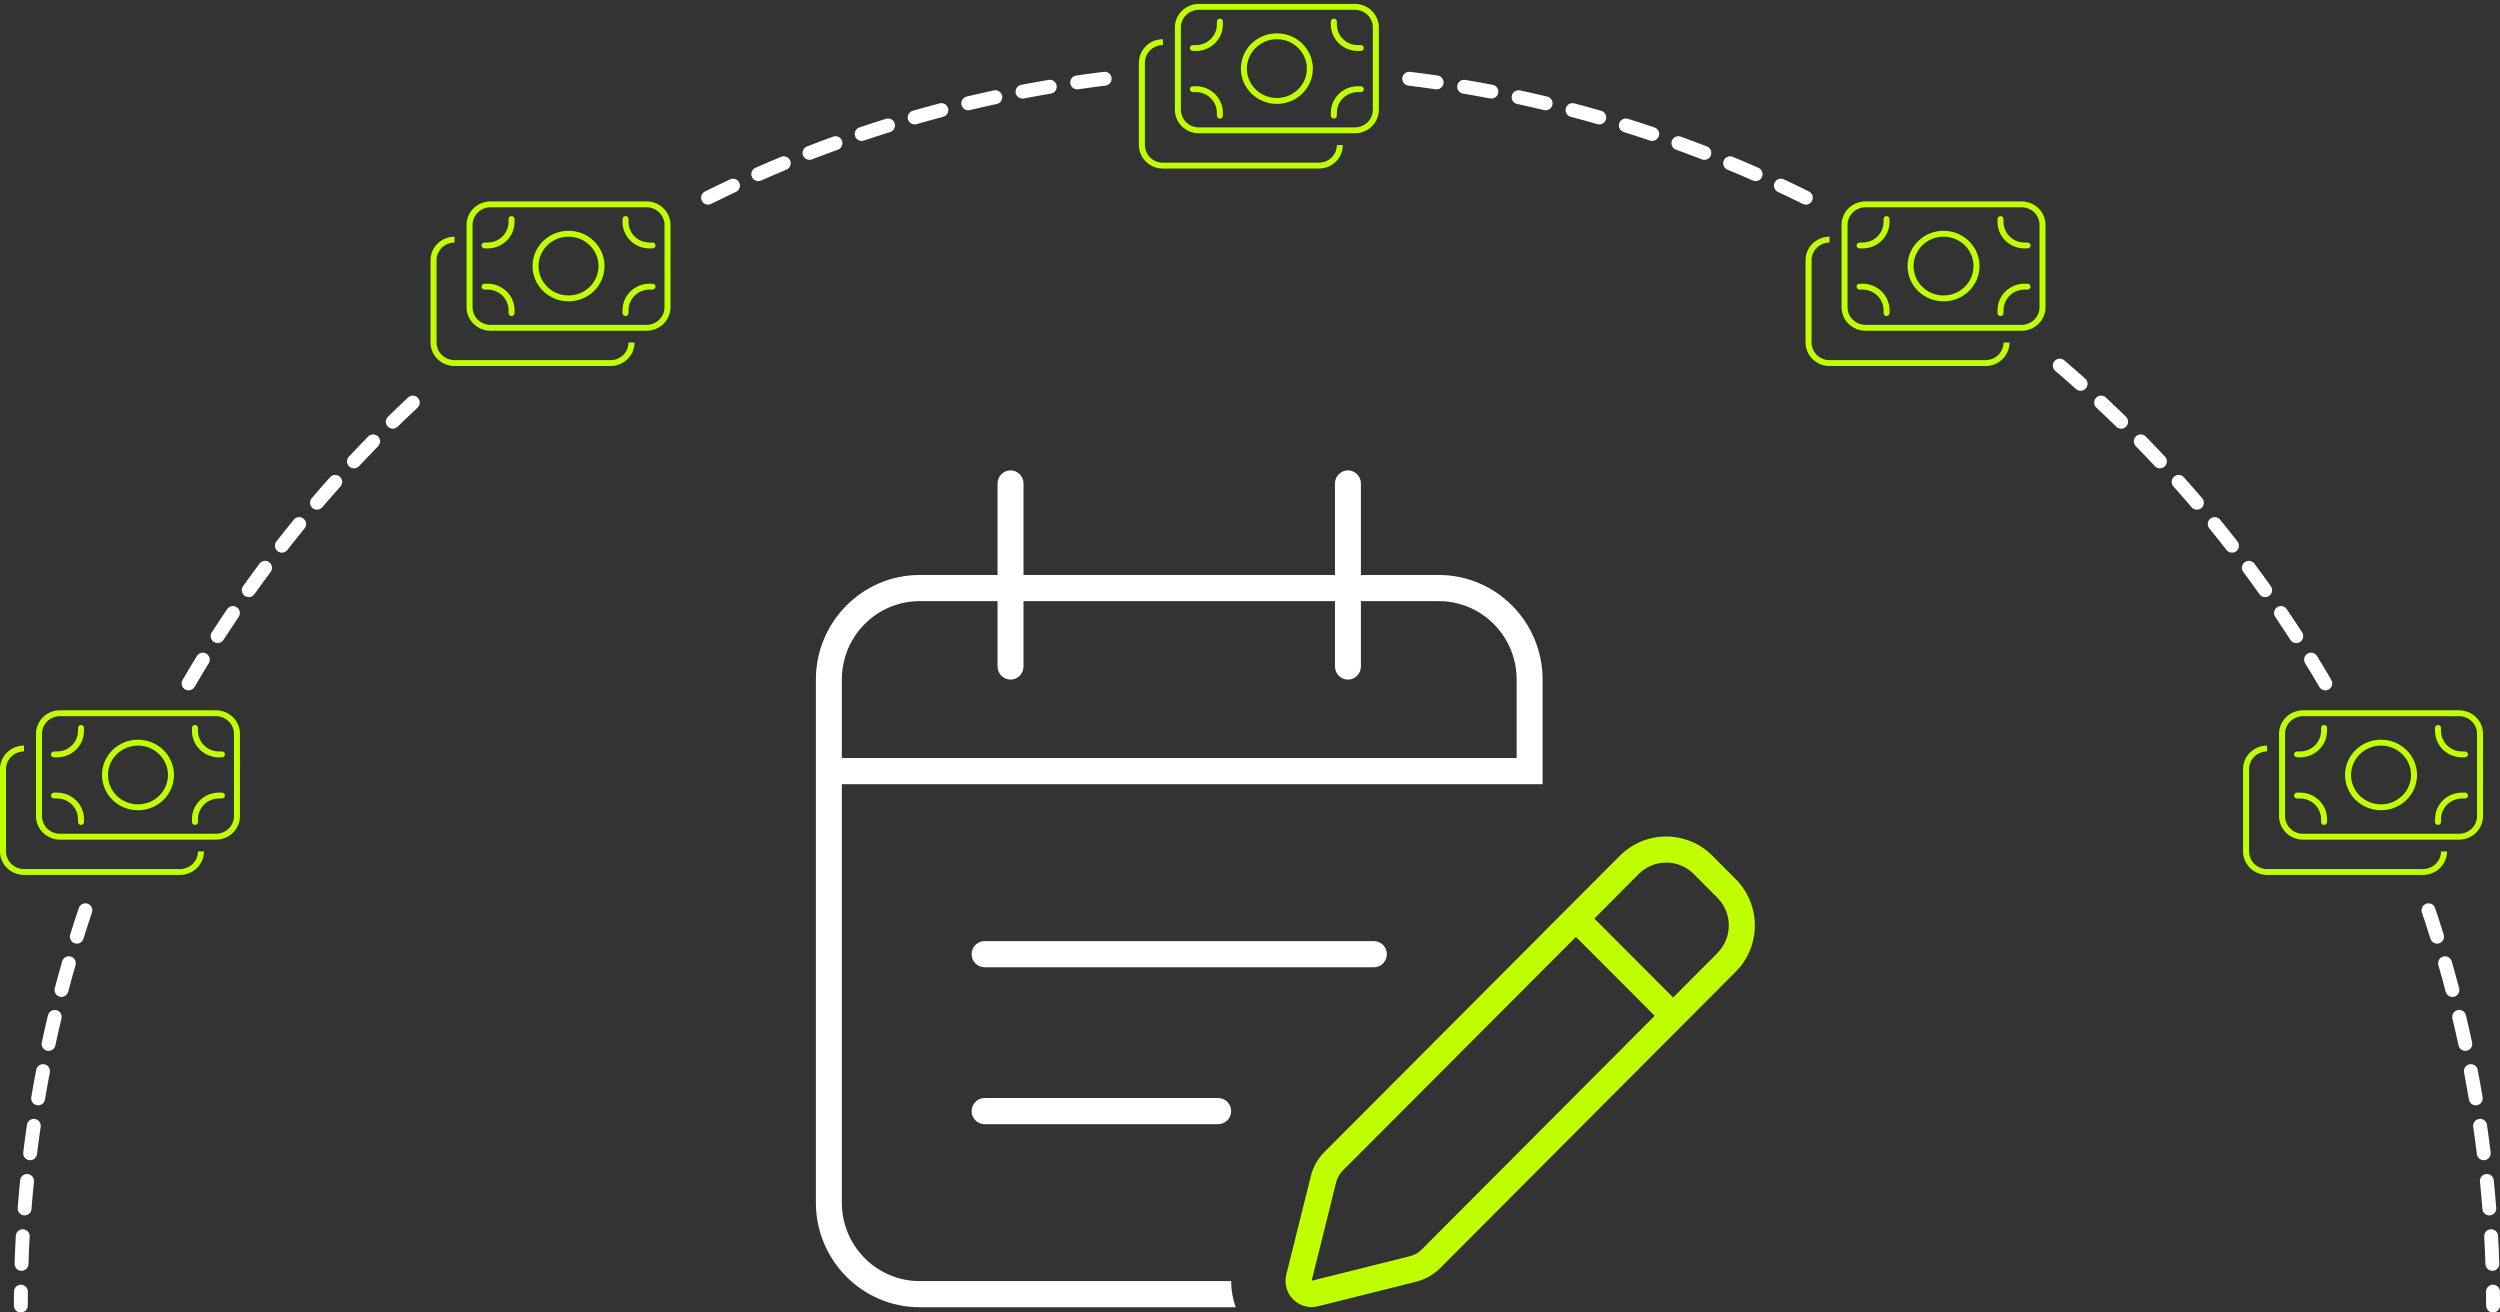 <?xml version="1.0" encoding="UTF-8"?> <svg xmlns="http://www.w3.org/2000/svg" width="360" height="189" viewBox="0 0 360 189" fill="none"><rect x="0" y="0" width="360" height="189" fill="#333333" stroke="none"/><path d="M147.385 69.618C147.385 68.582 146.544 67.735 145.517 67.735C144.489 67.735 143.648 68.582 143.648 69.618V82.798H132.435C124.189 82.798 117.485 89.553 117.485 97.862V109.159V112.925V173.179C117.485 181.488 124.189 188.243 132.435 188.243H177.94C177.519 187.042 177.285 185.771 177.285 184.477H132.435C126.245 184.477 121.223 179.416 121.223 173.179V112.925H207.186H218.398H222.136V109.159V97.862C222.136 89.553 215.432 82.798 207.186 82.798H195.973V69.618C195.973 68.582 195.132 67.735 194.104 67.735C193.076 67.735 192.236 68.582 192.236 69.618V82.798H147.385V69.618ZM143.648 86.564V95.979C143.648 97.014 144.489 97.862 145.517 97.862C146.544 97.862 147.385 97.014 147.385 95.979V86.564H192.236V95.979C192.236 97.014 193.076 97.862 194.104 97.862C195.132 97.862 195.973 97.014 195.973 95.979V86.564H207.186C213.376 86.564 218.398 91.624 218.398 97.862V109.159H121.223V97.862C121.223 91.624 126.245 86.564 132.435 86.564H143.648ZM141.779 158.116C140.751 158.116 139.91 158.963 139.91 159.999C139.91 161.034 140.751 161.882 141.779 161.882H175.417C176.445 161.882 177.285 161.034 177.285 159.999C177.285 158.963 176.445 158.116 175.417 158.116H141.779ZM139.91 137.403C139.91 138.439 140.751 139.286 141.779 139.286H197.842C198.87 139.286 199.711 138.439 199.711 137.403C199.711 136.368 198.87 135.52 197.842 135.52H141.779C140.751 135.52 139.91 136.368 139.91 137.403Z" fill="white"></path><g clip-path="url(#clip0_3677_52)"><path d="M186.217 187.113C187.156 188.054 188.494 188.431 189.786 188.102L203.899 184.571C205.214 184.241 206.435 183.559 207.397 182.594L249.947 139.922C253.61 136.25 253.61 130.295 249.947 126.6L246.565 123.211C242.902 119.539 236.961 119.539 233.275 123.211L190.725 165.883C189.762 166.848 189.081 168.048 188.753 169.39L185.23 183.535C184.902 184.83 185.277 186.171 186.217 187.113ZM189.903 180.311L192.392 170.284C192.557 169.625 192.909 169.013 193.379 168.542L226.934 134.908L238.276 146.277L204.744 179.911C204.251 180.405 203.664 180.734 203.006 180.899L193.026 183.394L188.87 184.43L189.903 180.287V180.311ZM247.293 137.262L240.93 143.641L229.588 132.272L235.951 125.87C238.159 123.658 241.728 123.658 243.912 125.87L247.293 129.26C249.501 131.472 249.501 135.05 247.293 137.239V137.262Z" fill="#BFFF00"></path></g><path fill-rule="evenodd" clip-rule="evenodd" d="M160.065 11.215C160.133 11.763 159.743 12.262 159.195 12.33C157.88 12.491 156.569 12.667 155.263 12.857C154.716 12.937 154.209 12.559 154.129 12.012C154.049 11.466 154.428 10.958 154.974 10.878C156.295 10.686 157.621 10.508 158.951 10.345C159.499 10.277 159.998 10.667 160.065 11.215ZM201.935 11.215C202.002 10.667 202.501 10.277 203.049 10.345C204.379 10.508 205.705 10.686 207.026 10.878C207.572 10.958 207.951 11.466 207.871 12.012C207.792 12.559 207.284 12.937 206.737 12.857C205.431 12.667 204.121 12.491 202.805 12.33C202.257 12.262 201.867 11.763 201.935 11.215ZM152.155 12.322C152.247 12.867 151.88 13.383 151.336 13.475C150.028 13.695 148.725 13.93 147.428 14.18C146.885 14.284 146.361 13.928 146.257 13.386C146.153 12.844 146.508 12.319 147.051 12.215C148.363 11.963 149.681 11.726 151.003 11.503C151.548 11.411 152.064 11.778 152.155 12.322ZM209.845 12.322C209.937 11.778 210.453 11.411 210.997 11.503C212.32 11.726 213.637 11.963 214.95 12.215C215.492 12.319 215.847 12.844 215.743 13.386C215.639 13.928 215.115 14.284 214.572 14.18C213.275 13.93 211.972 13.695 210.664 13.475C210.12 13.383 209.753 12.867 209.845 12.322ZM144.304 13.784C144.42 14.324 144.077 14.856 143.537 14.972C142.24 15.252 140.948 15.545 139.662 15.853C139.124 15.982 138.585 15.65 138.456 15.113C138.328 14.576 138.659 14.037 139.196 13.908C140.497 13.597 141.804 13.3 143.115 13.017C143.655 12.901 144.187 13.244 144.304 13.784ZM217.697 13.784C217.813 13.244 218.345 12.901 218.885 13.017C220.197 13.3 221.503 13.597 222.804 13.908C223.341 14.037 223.672 14.576 223.544 15.113C223.415 15.65 222.876 15.982 222.339 15.853C221.052 15.545 219.761 15.252 218.464 14.972C217.924 14.856 217.58 14.324 217.697 13.784ZM136.526 15.598C136.666 16.132 136.347 16.679 135.813 16.82C134.53 17.158 133.252 17.51 131.98 17.876C131.449 18.028 130.895 17.722 130.742 17.191C130.59 16.66 130.896 16.106 131.427 15.954C132.713 15.584 134.006 15.227 135.304 14.886C135.838 14.745 136.385 15.064 136.526 15.598ZM225.475 15.598C225.615 15.064 226.162 14.745 226.696 14.886C227.994 15.228 229.287 15.584 230.573 15.954C231.104 16.106 231.41 16.66 231.258 17.191C231.105 17.722 230.551 18.028 230.02 17.876C228.748 17.51 227.471 17.158 226.187 16.82C225.653 16.679 225.334 16.132 225.475 15.598ZM128.837 17.762C129.002 18.289 128.708 18.85 128.181 19.015C126.914 19.41 125.653 19.82 124.398 20.243C123.875 20.42 123.307 20.139 123.131 19.615C122.954 19.092 123.235 18.525 123.759 18.348C125.028 17.92 126.303 17.506 127.585 17.106C128.112 16.941 128.673 17.235 128.837 17.762ZM233.163 17.762C233.327 17.235 233.888 16.941 234.415 17.106C235.697 17.506 236.972 17.92 238.241 18.348C238.765 18.525 239.046 19.092 238.869 19.615C238.693 20.139 238.126 20.42 237.602 20.243C236.348 19.82 235.086 19.41 233.819 19.015C233.292 18.85 232.998 18.29 233.163 17.762ZM121.252 20.273C121.44 20.792 121.172 21.365 120.653 21.554C119.406 22.006 118.165 22.472 116.931 22.951C116.416 23.151 115.837 22.896 115.637 22.381C115.437 21.866 115.692 21.287 116.207 21.087C117.455 20.602 118.71 20.131 119.971 19.674C120.49 19.485 121.064 19.753 121.252 20.273ZM240.748 20.273C240.936 19.753 241.51 19.485 242.029 19.674C243.291 20.131 244.545 20.602 245.793 21.087C246.308 21.287 246.563 21.866 246.363 22.381C246.163 22.896 245.584 23.151 245.069 22.951C243.835 22.472 242.595 22.006 241.347 21.554C240.828 21.365 240.56 20.792 240.748 20.273ZM113.788 23.124C113.999 23.634 113.757 24.219 113.247 24.43C112.022 24.938 110.805 25.459 109.594 25.994C109.089 26.217 108.498 25.988 108.275 25.483C108.052 24.977 108.281 24.387 108.786 24.164C110.011 23.624 111.242 23.096 112.481 22.583C112.991 22.371 113.576 22.613 113.788 23.124ZM248.213 23.124C248.424 22.613 249.009 22.371 249.519 22.583C250.758 23.097 251.989 23.624 253.214 24.164C253.719 24.387 253.948 24.977 253.725 25.483C253.502 25.988 252.911 26.217 252.406 25.994C251.196 25.459 249.978 24.938 248.753 24.43C248.243 24.219 248.001 23.634 248.213 23.124ZM106.46 26.308C106.695 26.809 106.479 27.404 105.979 27.638C104.779 28.201 103.587 28.776 102.402 29.364C101.907 29.61 101.307 29.408 101.061 28.913C100.816 28.419 101.018 27.819 101.512 27.573C102.711 26.978 103.917 26.396 105.13 25.827C105.63 25.593 106.226 25.808 106.46 26.308ZM255.54 26.309C255.774 25.808 256.37 25.593 256.87 25.827C258.083 26.396 259.289 26.978 260.488 27.573C260.982 27.819 261.184 28.419 260.939 28.913C260.693 29.408 260.093 29.61 259.598 29.364C258.413 28.776 257.221 28.201 256.021 27.638C255.521 27.404 255.305 26.809 255.54 26.309ZM295.843 51.995C296.202 51.575 296.833 51.525 297.253 51.884C298.271 52.755 299.279 53.636 300.277 54.528C300.688 54.897 300.724 55.529 300.356 55.94C299.987 56.352 299.355 56.387 298.944 56.019C297.957 55.137 296.96 54.265 295.953 53.404C295.533 53.046 295.484 52.414 295.843 51.995ZM60.172 57.286C60.55 57.69 60.529 58.323 60.125 58.7C59.158 59.605 58.201 60.52 57.254 61.446C56.859 61.832 56.226 61.825 55.84 61.43C55.454 61.035 55.461 60.402 55.856 60.016C56.813 59.079 57.781 58.154 58.759 57.239C59.162 56.862 59.795 56.883 60.172 57.286ZM301.828 57.286C302.205 56.883 302.838 56.862 303.241 57.239C304.219 58.154 305.187 59.079 306.144 60.016C306.539 60.402 306.546 61.035 306.16 61.43C305.774 61.825 305.141 61.832 304.746 61.446C303.799 60.52 302.842 59.605 301.875 58.7C301.471 58.323 301.45 57.69 301.828 57.286ZM54.43 62.84C54.825 63.226 54.832 63.859 54.446 64.254C53.52 65.201 52.605 66.158 51.7 67.125C51.323 67.528 50.69 67.55 50.287 67.172C49.883 66.795 49.862 66.162 50.239 65.759C51.154 64.781 52.08 63.813 53.016 62.856C53.402 62.461 54.035 62.454 54.43 62.84ZM307.57 62.84C307.965 62.454 308.598 62.461 308.984 62.856C309.921 63.813 310.846 64.781 311.761 65.759C312.138 66.162 312.117 66.795 311.713 67.172C311.31 67.55 310.677 67.528 310.3 67.125C309.396 66.158 308.48 65.201 307.554 64.254C307.168 63.859 307.175 63.226 307.57 62.84ZM48.94 68.644C49.352 69.013 49.387 69.645 49.019 70.056C48.137 71.043 47.265 72.04 46.404 73.047C46.046 73.466 45.414 73.516 44.995 73.157C44.575 72.798 44.526 72.167 44.884 71.747C45.755 70.729 46.636 69.721 47.528 68.723C47.897 68.312 48.529 68.276 48.94 68.644ZM313.06 68.644C313.471 68.276 314.104 68.312 314.472 68.723C315.364 69.721 316.246 70.729 317.116 71.747C317.475 72.167 317.425 72.798 317.005 73.157C316.586 73.516 315.954 73.466 315.595 73.047C314.735 72.04 313.863 71.043 312.981 70.056C312.613 69.645 312.648 69.013 313.06 68.644ZM43.715 74.688C44.143 75.037 44.206 75.667 43.857 76.095C43.02 77.12 42.193 78.155 41.379 79.199C41.039 79.634 40.41 79.712 39.975 79.372C39.54 79.032 39.462 78.404 39.802 77.968C40.626 76.912 41.461 75.866 42.308 74.83C42.657 74.402 43.288 74.338 43.715 74.688ZM318.285 74.688C318.713 74.338 319.342 74.402 319.692 74.83C320.539 75.866 321.374 76.912 322.198 77.968C322.538 78.404 322.46 79.032 322.025 79.372C321.59 79.712 320.961 79.634 320.621 79.199C319.807 78.155 318.98 77.12 318.143 76.095C317.794 75.667 317.857 75.037 318.285 74.688ZM38.765 80.959C39.208 81.289 39.299 81.915 38.969 82.358C38.179 83.419 37.4 84.49 36.633 85.569C36.313 86.019 35.688 86.124 35.238 85.805C34.788 85.485 34.683 84.86 35.003 84.41C35.778 83.319 36.566 82.236 37.366 81.163C37.696 80.72 38.322 80.629 38.765 80.959ZM323.235 80.959C323.678 80.629 324.305 80.72 324.634 81.163C325.434 82.236 326.222 83.319 326.997 84.41C327.317 84.86 327.212 85.485 326.762 85.805C326.312 86.125 325.687 86.019 325.367 85.569C324.6 84.49 323.821 83.419 323.031 82.358C322.701 81.915 322.792 81.289 323.235 80.959ZM34.1 87.445C34.557 87.754 34.677 88.376 34.367 88.833C33.625 89.929 32.895 91.032 32.176 92.145C31.877 92.609 31.258 92.742 30.794 92.443C30.33 92.143 30.197 91.525 30.496 91.061C31.222 89.935 31.961 88.819 32.711 87.712C33.021 87.254 33.643 87.135 34.1 87.445ZM327.9 87.445C328.357 87.135 328.979 87.254 329.289 87.712C330.039 88.819 330.778 89.936 331.504 91.061C331.803 91.525 331.67 92.144 331.206 92.443C330.742 92.743 330.123 92.609 329.824 92.145C329.105 91.033 328.375 89.929 327.633 88.833C327.323 88.376 327.443 87.754 327.9 87.445ZM29.73 94.132C30.201 94.421 30.348 95.037 30.059 95.508C29.367 96.635 28.687 97.77 28.02 98.914C27.741 99.391 27.129 99.552 26.652 99.274C26.175 98.996 26.014 98.383 26.292 97.906C26.967 96.749 27.655 95.601 28.355 94.461C28.644 93.99 29.26 93.843 29.73 94.132ZM332.27 94.132C332.74 93.843 333.356 93.99 333.645 94.461C334.345 95.601 335.033 96.75 335.708 97.906C335.986 98.383 335.825 98.996 335.348 99.274C334.871 99.552 334.259 99.391 333.98 98.914C333.313 97.771 332.633 96.635 331.941 95.508C331.652 95.037 331.799 94.421 332.27 94.132ZM12.615 130.131C13.139 130.307 13.42 130.874 13.243 131.398C12.82 132.652 12.411 133.913 12.015 135.181C11.85 135.708 11.29 136.002 10.762 135.837C10.235 135.673 9.941 135.112 10.106 134.585C10.506 133.303 10.92 132.028 11.348 130.759C11.525 130.235 12.092 129.954 12.615 130.131ZM349.385 130.131C349.908 129.954 350.475 130.235 350.652 130.759C351.08 132.028 351.494 133.303 351.894 134.585C352.059 135.112 351.765 135.673 351.238 135.837C350.711 136.002 350.15 135.708 349.985 135.181C349.589 133.914 349.18 132.653 348.757 131.398C348.58 130.875 348.861 130.307 349.385 130.131ZM10.191 137.742C10.722 137.895 11.028 138.449 10.876 138.98C10.51 140.252 10.158 141.529 9.82 142.813C9.679 143.347 9.132 143.666 8.598 143.525C8.064 143.385 7.745 142.838 7.886 142.304C8.228 141.006 8.584 139.713 8.954 138.427C9.106 137.896 9.66 137.59 10.191 137.742ZM351.809 137.742C352.34 137.59 352.894 137.896 353.046 138.427C353.417 139.713 353.772 141.006 354.114 142.304C354.255 142.838 353.936 143.385 353.402 143.526C352.868 143.666 352.321 143.347 352.18 142.813C351.842 141.53 351.49 140.252 351.124 138.98C350.972 138.449 351.278 137.895 351.809 137.742ZM8.113 145.456C8.65 145.585 8.982 146.124 8.853 146.661C8.545 147.948 8.252 149.239 7.972 150.536C7.856 151.076 7.324 151.42 6.784 151.303C6.244 151.187 5.901 150.655 6.017 150.115C6.3 148.803 6.597 147.497 6.908 146.196C7.037 145.659 7.576 145.328 8.113 145.456ZM353.887 145.456C354.424 145.328 354.964 145.659 355.092 146.196C355.403 147.497 355.7 148.804 355.983 150.115C356.099 150.655 355.756 151.187 355.216 151.304C354.676 151.42 354.144 151.077 354.028 150.537C353.748 149.24 353.455 147.948 353.147 146.662C353.018 146.124 353.35 145.585 353.887 145.456ZM6.386 153.257C6.928 153.361 7.284 153.885 7.18 154.428C6.93 155.725 6.695 157.028 6.475 158.336C6.383 158.88 5.867 159.247 5.322 159.155C4.778 159.063 4.411 158.547 4.503 158.003C4.726 156.68 4.963 155.363 5.215 154.05C5.32 153.508 5.844 153.153 6.386 153.257ZM355.614 153.257C356.156 153.153 356.681 153.508 356.785 154.051C357.037 155.363 357.274 156.681 357.497 158.003C357.589 158.548 357.222 159.064 356.678 159.155C356.133 159.247 355.617 158.88 355.525 158.336C355.305 157.028 355.07 155.725 354.82 154.428C354.716 153.885 355.072 153.361 355.614 153.257ZM5.012 161.129C5.559 161.208 5.937 161.716 5.858 162.263C5.667 163.569 5.491 164.879 5.33 166.195C5.262 166.743 4.763 167.133 4.215 167.065C3.667 166.998 3.277 166.499 3.345 165.951C3.508 164.621 3.686 163.295 3.878 161.974C3.958 161.428 4.466 161.049 5.012 161.129ZM356.988 161.129C357.534 161.049 358.042 161.428 358.122 161.974C358.314 163.295 358.492 164.621 358.655 165.951C358.723 166.499 358.333 166.998 357.785 167.065C357.237 167.133 356.738 166.743 356.67 166.195C356.509 164.88 356.333 163.569 356.142 162.263C356.063 161.716 356.441 161.209 356.988 161.129ZM3.993 169.056C4.543 169.111 4.944 169.602 4.889 170.151C4.757 171.462 4.64 172.778 4.538 174.098C4.495 174.649 4.014 175.06 3.463 175.017C2.913 174.975 2.501 174.494 2.544 173.943C2.648 172.608 2.766 171.278 2.899 169.952C2.954 169.402 3.444 169.001 3.993 169.056ZM358.007 169.057C358.556 169.002 359.046 169.402 359.101 169.952C359.234 171.278 359.352 172.609 359.456 173.943C359.499 174.494 359.087 174.975 358.537 175.018C357.986 175.06 357.505 174.649 357.462 174.098C357.36 172.778 357.243 171.463 357.111 170.151C357.056 169.602 357.457 169.112 358.007 169.057ZM3.331 177.015C3.882 177.046 4.304 177.518 4.274 178.069C4.201 179.386 4.143 180.706 4.099 182.03C4.08 182.582 3.618 183.015 3.066 182.997C2.514 182.978 2.082 182.516 2.1 181.964C2.144 180.625 2.203 179.29 2.277 177.959C2.307 177.407 2.779 176.985 3.331 177.015ZM358.669 177.016C359.221 176.985 359.693 177.408 359.723 177.959C359.797 179.29 359.856 180.625 359.9 181.964C359.918 182.516 359.486 182.979 358.934 182.997C358.382 183.015 357.92 182.582 357.901 182.031C357.857 180.706 357.799 179.386 357.726 178.069C357.696 177.518 358.118 177.046 358.669 177.016ZM3.022 184.994C3.574 185 4.017 185.452 4.011 186.005C4.004 186.669 4 187.334 4 188C4 188.552 3.552 189 3 189C2.448 189 2 188.552 2 188C2 187.327 2.004 186.654 2.011 185.983C2.017 185.43 2.47 184.988 3.022 184.994ZM358.978 184.994C359.53 184.988 359.983 185.431 359.989 185.983C359.996 186.654 360 187.327 360 188C360 188.552 359.552 189 359 189C358.448 189 358 188.552 358 188C358 187.334 357.996 186.669 357.989 186.005C357.983 185.453 358.426 185 358.978 184.994Z" fill="white"></path><path d="M354.099 103.129C355.53 103.129 356.691 104.267 356.691 105.669V117.522C356.691 118.924 355.53 120.062 354.099 120.062H331.639C330.208 120.062 329.047 118.924 329.047 117.522V105.669C329.047 104.267 330.208 103.129 331.639 103.129H354.099ZM331.639 102.282C329.733 102.282 328.183 103.801 328.183 105.669V117.522C328.183 119.39 329.733 120.909 331.639 120.909H354.099C356.005 120.909 357.554 119.39 357.554 117.522V105.669C357.554 103.801 356.005 102.282 354.099 102.282H331.639ZM326.455 107.362C324.55 107.362 323 108.881 323 110.749V122.602C323 124.47 324.55 125.989 326.455 125.989H348.916C350.822 125.989 352.371 124.47 352.371 122.602H351.507C351.507 124.004 350.347 125.142 348.916 125.142H326.455C325.025 125.142 323.864 124.004 323.864 122.602V110.749C323.864 109.347 325.025 108.209 326.455 108.209V107.362ZM338.55 111.596C338.55 110.473 339.005 109.396 339.815 108.602C340.625 107.808 341.723 107.362 342.869 107.362C344.014 107.362 345.113 107.808 345.923 108.602C346.733 109.396 347.188 110.473 347.188 111.596C347.188 112.718 346.733 113.795 345.923 114.589C345.113 115.383 344.014 115.829 342.869 115.829C341.723 115.829 340.625 115.383 339.815 114.589C339.005 113.795 338.55 112.718 338.55 111.596ZM348.052 111.596C348.052 110.248 347.506 108.956 346.534 108.003C345.562 107.051 344.243 106.516 342.869 106.516C341.494 106.516 340.176 107.051 339.204 108.003C338.232 108.956 337.686 110.248 337.686 111.596C337.686 112.943 338.232 114.235 339.204 115.188C340.176 116.14 341.494 116.675 342.869 116.675C344.243 116.675 345.562 116.14 346.534 115.188C347.506 114.235 348.052 112.943 348.052 111.596ZM355.395 108.632C355.395 108.399 355.2 108.209 354.963 108.209H354.531C352.863 108.209 351.507 106.881 351.507 105.246V104.822C351.507 104.589 351.313 104.399 351.075 104.399C350.838 104.399 350.644 104.589 350.644 104.822V105.246C350.644 107.352 352.382 109.056 354.531 109.056H354.963C355.2 109.056 355.395 108.865 355.395 108.632ZM330.775 109.056H331.207C333.356 109.056 335.094 107.352 335.094 105.246V104.822C335.094 104.589 334.9 104.399 334.662 104.399C334.425 104.399 334.23 104.589 334.23 104.822V105.246C334.23 106.881 332.875 108.209 331.207 108.209H330.775C330.537 108.209 330.343 108.399 330.343 108.632C330.343 108.865 330.537 109.056 330.775 109.056ZM355.395 114.559C355.395 114.326 355.2 114.135 354.963 114.135H354.531C352.382 114.135 350.644 115.839 350.644 117.945V118.369C350.644 118.602 350.838 118.792 351.075 118.792C351.313 118.792 351.507 118.602 351.507 118.369V117.945C351.507 116.31 352.863 114.982 354.531 114.982H354.963C355.2 114.982 355.395 114.792 355.395 114.559ZM330.775 114.135C330.537 114.135 330.343 114.326 330.343 114.559C330.343 114.792 330.537 114.982 330.775 114.982H331.207C332.875 114.982 334.23 116.31 334.23 117.945V118.369C334.23 118.602 334.425 118.792 334.662 118.792C334.9 118.792 335.094 118.602 335.094 118.369V117.945C335.094 115.839 333.356 114.135 331.207 114.135H330.775Z" fill="#BFFF00"></path><path d="M31.099 103.129C32.53 103.129 33.691 104.267 33.691 105.669V117.522C33.691 118.924 32.53 120.062 31.099 120.062H8.639C7.208 120.062 6.047 118.924 6.047 117.522V105.669C6.047 104.267 7.208 103.129 8.639 103.129H31.099ZM8.639 102.282C6.733 102.282 5.183 103.801 5.183 105.669V117.522C5.183 119.39 6.733 120.909 8.639 120.909H31.099C33.005 120.909 34.554 119.39 34.554 117.522V105.669C34.554 103.801 33.005 102.282 31.099 102.282H8.639ZM3.455 107.362C1.55 107.362 0 108.881 0 110.749V122.602C0 124.47 1.55 125.989 3.455 125.989H25.916C27.822 125.989 29.371 124.47 29.371 122.602H28.507C28.507 124.004 27.347 125.142 25.916 125.142H3.455C2.025 125.142 0.864 124.004 0.864 122.602V110.749C0.864 109.347 2.025 108.209 3.455 108.209V107.362ZM15.55 111.596C15.55 110.473 16.005 109.396 16.815 108.602C17.625 107.808 18.723 107.362 19.869 107.362C21.014 107.362 22.113 107.808 22.923 108.602C23.733 109.396 24.188 110.473 24.188 111.596C24.188 112.718 23.733 113.795 22.923 114.589C22.113 115.383 21.014 115.829 19.869 115.829C18.723 115.829 17.625 115.383 16.815 114.589C16.005 113.795 15.55 112.718 15.55 111.596ZM25.052 111.596C25.052 110.248 24.506 108.956 23.534 108.003C22.562 107.051 21.244 106.516 19.869 106.516C18.494 106.516 17.176 107.051 16.204 108.003C15.232 108.956 14.686 110.248 14.686 111.596C14.686 112.943 15.232 114.235 16.204 115.188C17.176 116.14 18.494 116.675 19.869 116.675C21.244 116.675 22.562 116.14 23.534 115.188C24.506 114.235 25.052 112.943 25.052 111.596ZM32.395 108.632C32.395 108.399 32.2 108.209 31.963 108.209H31.531C29.863 108.209 28.507 106.881 28.507 105.246V104.822C28.507 104.589 28.313 104.399 28.076 104.399C27.838 104.399 27.644 104.589 27.644 104.822V105.246C27.644 107.352 29.382 109.056 31.531 109.056H31.963C32.2 109.056 32.395 108.865 32.395 108.632ZM7.775 109.056H8.207C10.355 109.056 12.094 107.352 12.094 105.246V104.822C12.094 104.589 11.9 104.399 11.662 104.399C11.425 104.399 11.23 104.589 11.23 104.822V105.246C11.23 106.881 9.875 108.209 8.207 108.209H7.775C7.537 108.209 7.343 108.399 7.343 108.632C7.343 108.865 7.537 109.056 7.775 109.056ZM32.395 114.559C32.395 114.326 32.2 114.135 31.963 114.135H31.531C29.382 114.135 27.644 115.839 27.644 117.945V118.369C27.644 118.602 27.838 118.792 28.076 118.792C28.313 118.792 28.507 118.602 28.507 118.369V117.945C28.507 116.31 29.863 114.982 31.531 114.982H31.963C32.2 114.982 32.395 114.792 32.395 114.559ZM7.775 114.135C7.537 114.135 7.343 114.326 7.343 114.559C7.343 114.792 7.537 114.982 7.775 114.982H8.207C9.875 114.982 11.23 116.31 11.23 117.945V118.369C11.23 118.602 11.425 118.792 11.662 118.792C11.9 118.792 12.094 118.602 12.094 118.369V117.945C12.094 115.839 10.355 114.135 8.207 114.135H7.775Z" fill="#BFFF00"></path><path d="M195.099 1.413C196.53 1.413 197.691 2.551 197.691 3.953V15.806C197.691 17.208 196.53 18.346 195.099 18.346H172.639C171.208 18.346 170.047 17.208 170.047 15.806V3.953C170.047 2.551 171.208 1.413 172.639 1.413H195.099ZM172.639 0.566C170.733 0.566 169.183 2.085 169.183 3.953V15.806C169.183 17.674 170.733 19.193 172.639 19.193H195.099C197.005 19.193 198.554 17.674 198.554 15.806V3.953C198.554 2.085 197.005 0.566 195.099 0.566H172.639ZM167.455 5.646C165.55 5.646 164 7.165 164 9.033V20.886C164 22.754 165.55 24.273 167.455 24.273H189.916C191.822 24.273 193.371 22.754 193.371 20.886H192.507C192.507 22.288 191.347 23.426 189.916 23.426H167.455C166.025 23.426 164.864 22.288 164.864 20.886V9.033C164.864 7.63 166.025 6.493 167.455 6.493V5.646ZM179.55 9.879C179.55 8.757 180.005 7.68 180.815 6.886C181.625 6.092 182.723 5.646 183.869 5.646C185.014 5.646 186.113 6.092 186.923 6.886C187.733 7.68 188.188 8.757 188.188 9.879C188.188 11.002 187.733 12.079 186.923 12.873C186.113 13.667 185.014 14.113 183.869 14.113C182.723 14.113 181.625 13.667 180.815 12.873C180.005 12.079 179.55 11.002 179.55 9.879ZM189.052 9.879C189.052 8.532 188.506 7.24 187.534 6.287C186.562 5.335 185.243 4.799 183.869 4.799C182.494 4.799 181.176 5.335 180.204 6.287C179.232 7.24 178.686 8.532 178.686 9.879C178.686 11.227 179.232 12.519 180.204 13.472C181.176 14.424 182.494 14.959 183.869 14.959C185.243 14.959 186.562 14.424 187.534 13.472C188.506 12.519 189.052 11.227 189.052 9.879ZM196.395 6.916C196.395 6.683 196.2 6.493 195.963 6.493H195.531C193.863 6.493 192.507 5.165 192.507 3.529V3.106C192.507 2.873 192.313 2.683 192.075 2.683C191.838 2.683 191.644 2.873 191.644 3.106V3.529C191.644 5.636 193.382 7.339 195.531 7.339H195.963C196.2 7.339 196.395 7.149 196.395 6.916ZM171.775 7.339H172.207C174.356 7.339 176.094 5.636 176.094 3.529V3.106C176.094 2.873 175.9 2.683 175.662 2.683C175.425 2.683 175.23 2.873 175.23 3.106V3.529C175.23 5.165 173.875 6.493 172.207 6.493H171.775C171.537 6.493 171.343 6.683 171.343 6.916C171.343 7.149 171.537 7.339 171.775 7.339ZM196.395 12.843C196.395 12.61 196.2 12.419 195.963 12.419H195.531C193.382 12.419 191.644 14.123 191.644 16.229V16.653C191.644 16.886 191.838 17.076 192.075 17.076C192.313 17.076 192.507 16.886 192.507 16.653V16.229C192.507 14.594 193.863 13.266 195.531 13.266H195.963C196.2 13.266 196.395 13.076 196.395 12.843ZM171.775 12.419C171.537 12.419 171.343 12.61 171.343 12.843C171.343 13.076 171.537 13.266 171.775 13.266H172.207C173.875 13.266 175.23 14.594 175.23 16.229V16.653C175.23 16.886 175.425 17.076 175.662 17.076C175.9 17.076 176.094 16.886 176.094 16.653V16.229C176.094 14.123 174.356 12.419 172.207 12.419H171.775Z" fill="#BFFF00"></path><path d="M93.099 29.847C94.53 29.847 95.691 30.984 95.691 32.387V44.24C95.691 45.642 94.53 46.78 93.099 46.78H70.639C69.208 46.78 68.047 45.642 68.047 44.24V32.387C68.047 30.984 69.208 29.847 70.639 29.847H93.099ZM70.639 29C68.733 29 67.183 30.519 67.183 32.387V44.24C67.183 46.108 68.733 47.627 70.639 47.627H93.099C95.005 47.627 96.555 46.108 96.555 44.24V32.387C96.555 30.519 95.005 29 93.099 29H70.639ZM65.455 34.08C63.55 34.08 62 35.599 62 37.467V49.32C62 51.188 63.55 52.706 65.455 52.706H87.916C89.822 52.706 91.371 51.188 91.371 49.32H90.507C90.507 50.722 89.347 51.86 87.916 51.86H65.455C64.025 51.86 62.864 50.722 62.864 49.32V37.467C62.864 36.064 64.025 34.927 65.455 34.927V34.08ZM77.549 38.313C77.549 37.191 78.005 36.114 78.815 35.32C79.625 34.526 80.723 34.08 81.869 34.08C83.014 34.08 84.113 34.526 84.923 35.32C85.733 36.114 86.188 37.191 86.188 38.313C86.188 39.436 85.733 40.513 84.923 41.307C84.113 42.101 83.014 42.547 81.869 42.547C80.723 42.547 79.625 42.101 78.815 41.307C78.005 40.513 77.549 39.436 77.549 38.313ZM87.052 38.313C87.052 36.966 86.506 35.674 85.534 34.721C84.562 33.769 83.243 33.233 81.869 33.233C80.494 33.233 79.176 33.769 78.204 34.721C77.232 35.674 76.686 36.966 76.686 38.313C76.686 39.661 77.232 40.953 78.204 41.905C79.176 42.858 80.494 43.393 81.869 43.393C83.243 43.393 84.562 42.858 85.534 41.905C86.506 40.953 87.052 39.661 87.052 38.313ZM94.395 35.35C94.395 35.117 94.2 34.927 93.963 34.927H93.531C91.863 34.927 90.507 33.598 90.507 31.963V31.54C90.507 31.307 90.313 31.117 90.076 31.117C89.838 31.117 89.644 31.307 89.644 31.54V31.963C89.644 34.069 91.382 35.773 93.531 35.773H93.963C94.2 35.773 94.395 35.583 94.395 35.35ZM69.775 35.773H70.207C72.356 35.773 74.094 34.069 74.094 31.963V31.54C74.094 31.307 73.9 31.117 73.662 31.117C73.425 31.117 73.23 31.307 73.23 31.54V31.963C73.23 33.598 71.875 34.927 70.207 34.927H69.775C69.537 34.927 69.343 35.117 69.343 35.35C69.343 35.583 69.537 35.773 69.775 35.773ZM94.395 41.277C94.395 41.044 94.2 40.853 93.963 40.853H93.531C91.382 40.853 89.644 42.557 89.644 44.663V45.087C89.644 45.319 89.838 45.51 90.076 45.51C90.313 45.51 90.507 45.319 90.507 45.087V44.663C90.507 43.028 91.863 41.7 93.531 41.7H93.963C94.2 41.7 94.395 41.509 94.395 41.277ZM69.775 40.853C69.537 40.853 69.343 41.044 69.343 41.277C69.343 41.509 69.537 41.7 69.775 41.7H70.207C71.875 41.7 73.23 43.028 73.23 44.663V45.087C73.23 45.319 73.425 45.51 73.662 45.51C73.9 45.51 74.094 45.319 74.094 45.087V44.663C74.094 42.557 72.356 40.853 70.207 40.853H69.775Z" fill="#BFFF00"></path><path d="M291.099 29.847C292.53 29.847 293.691 30.984 293.691 32.387V44.24C293.691 45.642 292.53 46.78 291.099 46.78H268.639C267.208 46.78 266.047 45.642 266.047 44.24V32.387C266.047 30.984 267.208 29.847 268.639 29.847H291.099ZM268.639 29C266.733 29 265.183 30.519 265.183 32.387V44.24C265.183 46.108 266.733 47.627 268.639 47.627H291.099C293.005 47.627 294.554 46.108 294.554 44.24V32.387C294.554 30.519 293.005 29 291.099 29H268.639ZM263.455 34.08C261.55 34.08 260 35.599 260 37.467V49.32C260 51.188 261.55 52.706 263.455 52.706H285.916C287.822 52.706 289.371 51.188 289.371 49.32H288.507C288.507 50.722 287.347 51.86 285.916 51.86H263.455C262.025 51.86 260.864 50.722 260.864 49.32V37.467C260.864 36.064 262.025 34.927 263.455 34.927V34.08ZM275.55 38.313C275.55 37.191 276.005 36.114 276.815 35.32C277.625 34.526 278.723 34.08 279.869 34.08C281.014 34.08 282.113 34.526 282.923 35.32C283.733 36.114 284.188 37.191 284.188 38.313C284.188 39.436 283.733 40.513 282.923 41.307C282.113 42.101 281.014 42.547 279.869 42.547C278.723 42.547 277.625 42.101 276.815 41.307C276.005 40.513 275.55 39.436 275.55 38.313ZM285.052 38.313C285.052 36.966 284.506 35.674 283.534 34.721C282.562 33.769 281.243 33.233 279.869 33.233C278.494 33.233 277.176 33.769 276.204 34.721C275.232 35.674 274.686 36.966 274.686 38.313C274.686 39.661 275.232 40.953 276.204 41.905C277.176 42.858 278.494 43.393 279.869 43.393C281.243 43.393 282.562 42.858 283.534 41.905C284.506 40.953 285.052 39.661 285.052 38.313ZM292.395 35.35C292.395 35.117 292.2 34.927 291.963 34.927H291.531C289.863 34.927 288.507 33.598 288.507 31.963V31.54C288.507 31.307 288.313 31.117 288.075 31.117C287.838 31.117 287.644 31.307 287.644 31.54V31.963C287.644 34.069 289.382 35.773 291.531 35.773H291.963C292.2 35.773 292.395 35.583 292.395 35.35ZM267.775 35.773H268.207C270.356 35.773 272.094 34.069 272.094 31.963V31.54C272.094 31.307 271.9 31.117 271.662 31.117C271.425 31.117 271.23 31.307 271.23 31.54V31.963C271.23 33.598 269.875 34.927 268.207 34.927H267.775C267.537 34.927 267.343 35.117 267.343 35.35C267.343 35.583 267.537 35.773 267.775 35.773ZM292.395 41.277C292.395 41.044 292.2 40.853 291.963 40.853H291.531C289.382 40.853 287.644 42.557 287.644 44.663V45.087C287.644 45.319 287.838 45.51 288.075 45.51C288.313 45.51 288.507 45.319 288.507 45.087V44.663C288.507 43.028 289.863 41.7 291.531 41.7H291.963C292.2 41.7 292.395 41.509 292.395 41.277ZM267.775 40.853C267.537 40.853 267.343 41.044 267.343 41.277C267.343 41.509 267.537 41.7 267.775 41.7H268.207C269.875 41.7 271.23 43.028 271.23 44.663V45.087C271.23 45.319 271.425 45.51 271.662 45.51C271.9 45.51 272.094 45.319 272.094 45.087V44.663C272.094 42.557 270.356 40.853 268.207 40.853H267.775Z" fill="#BFFF00"></path><defs><clipPath id="clip0_3677_52"><rect width="135.256" height="120.508" fill="white" transform="translate(117.485 67.735)"></rect></clipPath></defs></svg> 